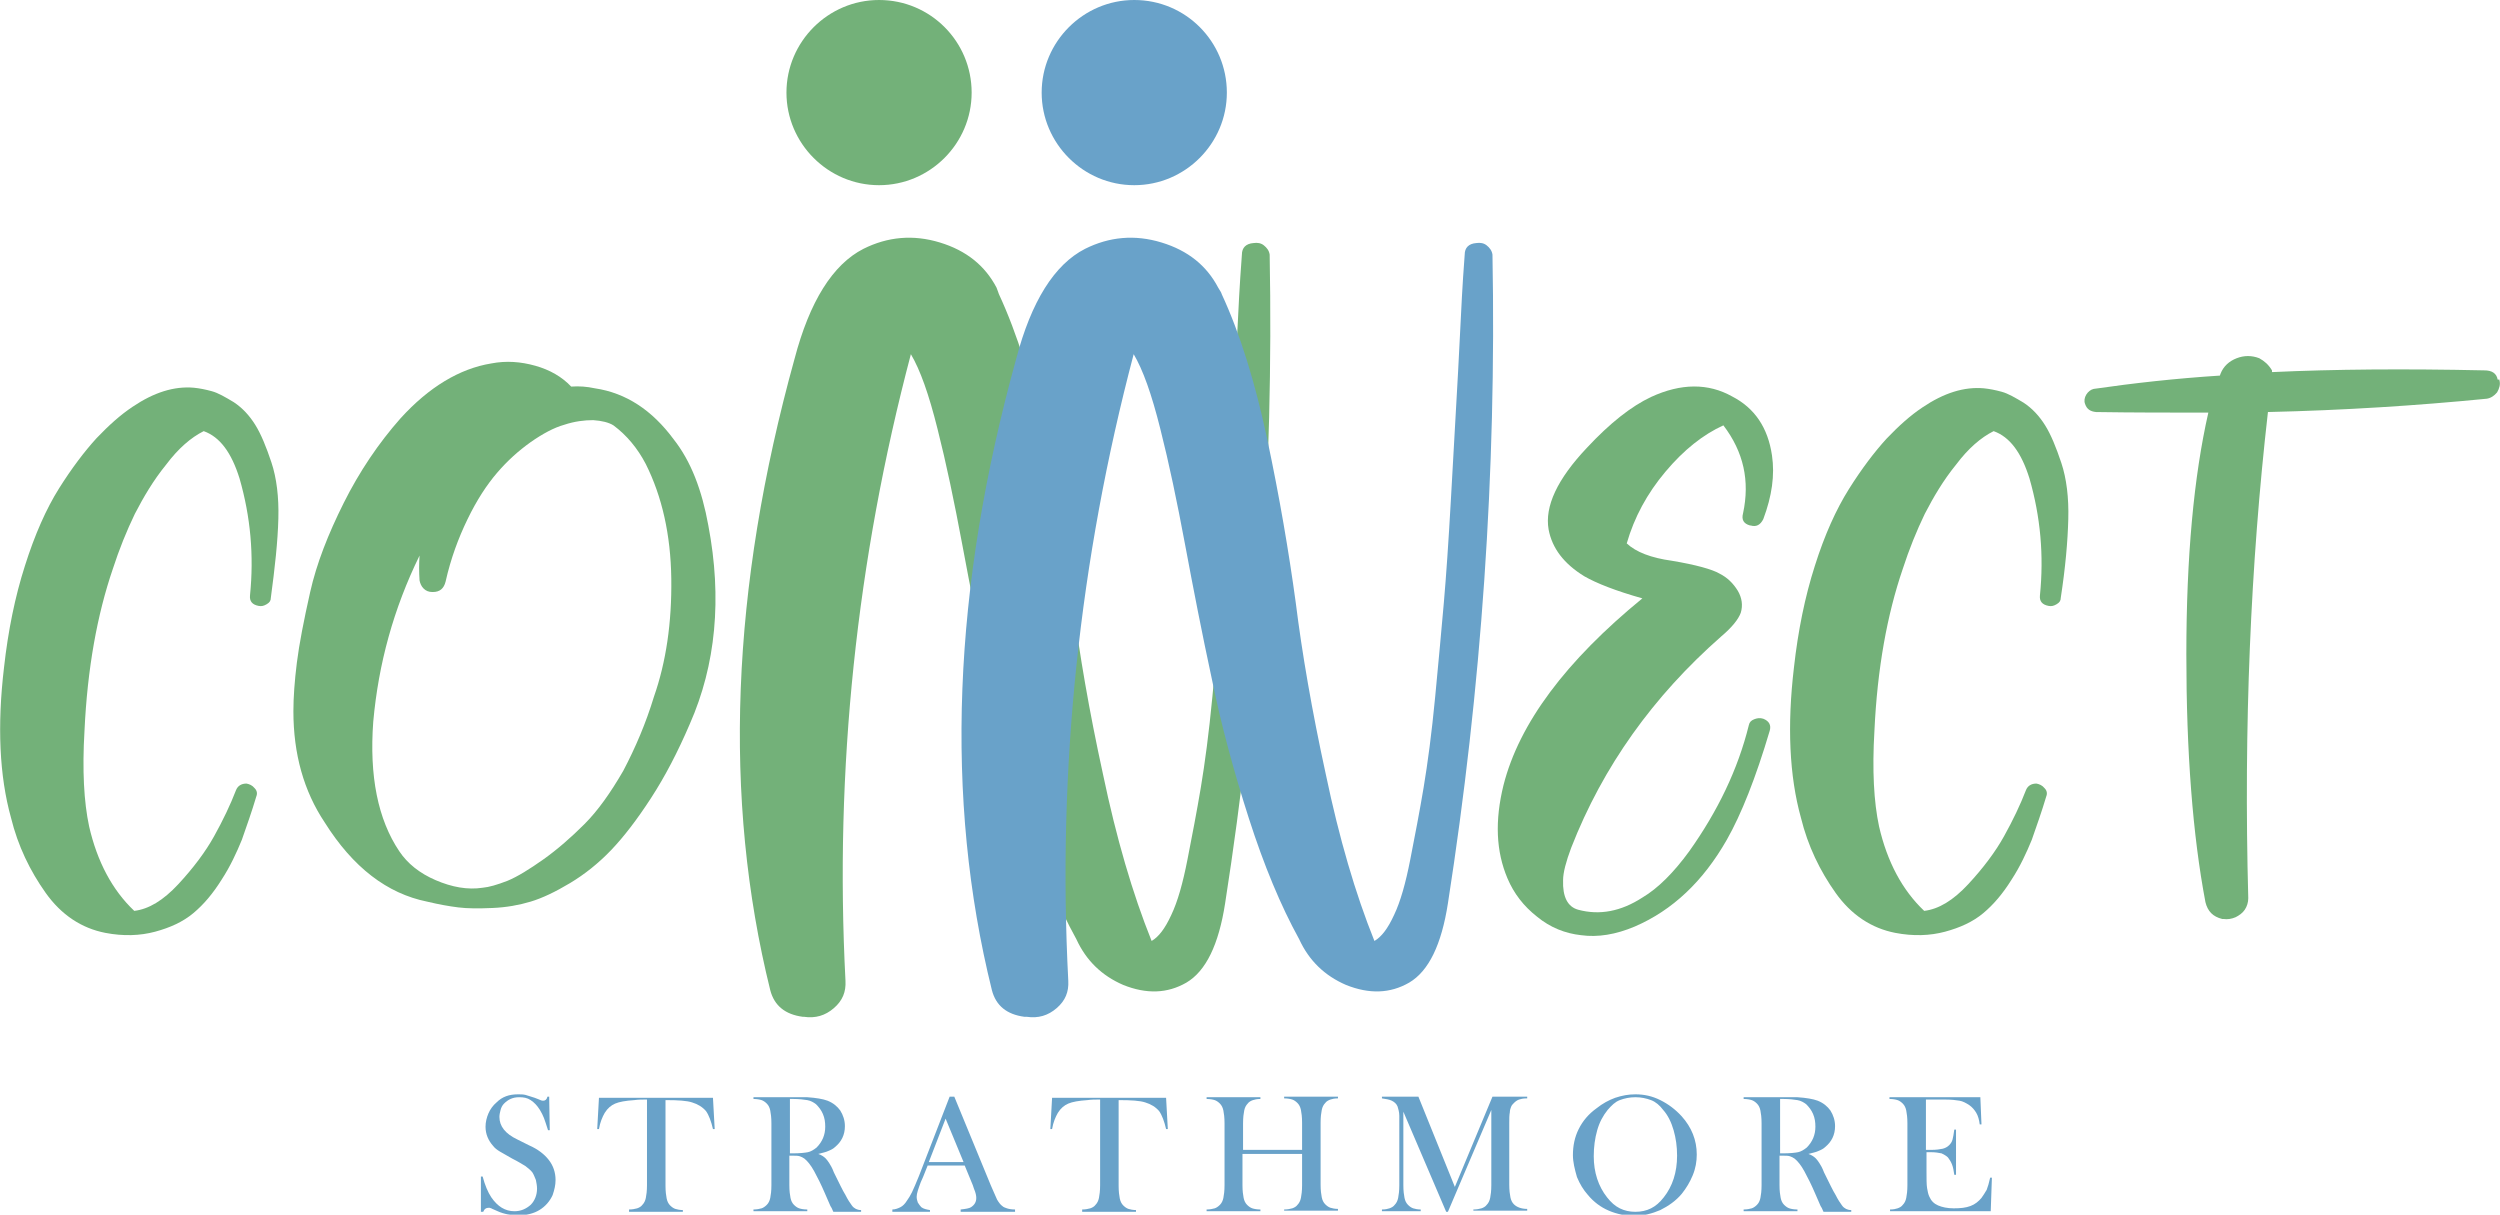 <?xml version="1.0" encoding="utf-8"?>
<!-- Generator: Adobe Illustrator 25.3.1, SVG Export Plug-In . SVG Version: 6.00 Build 0)  -->
<svg version="1.1" id="Layer_1" xmlns="http://www.w3.org/2000/svg" xmlns:xlink="http://www.w3.org/1999/xlink" x="0px" y="0px"
	 viewBox="0 0 432 209.9" style="enable-background:new 0 0 432 209.9;" xml:space="preserve">
<style type="text/css">
	.st0{fill:#73B179;}
	.st1{fill:#69A2C9;}
</style>
<g>
	<g>
		<g>
			<path class="st0" d="M46.8,103.3c0,0.5-0.2,0.8-0.7,1.1c-0.5,0.3-0.9,0.4-1.4,0.3c-1.1-0.2-1.6-0.8-1.5-1.8
				c0.7-6.9,0.1-13.6-1.8-20.2c-1.4-4.5-3.4-7.2-6.2-8.2c-2.2,1.1-4.4,3-6.5,5.8c-2.2,2.7-3.9,5.6-5.4,8.5c-1.4,2.9-2.7,6.1-3.8,9.5
				c-2.7,7.9-4.4,17.2-4.9,28c-0.4,6.8-0.1,12.3,0.8,16.5c1.4,6.1,4,11,7.8,14.6c2.5-0.3,5-1.8,7.6-4.6c2.6-2.8,4.7-5.6,6.2-8.3
				c1.5-2.7,2.8-5.4,3.8-8c0.3-0.7,0.9-1.1,1.8-1.1c0.5,0.1,1,0.3,1.4,0.8c0.4,0.4,0.5,0.9,0.3,1.4c-0.8,2.7-1.7,5.2-2.5,7.5
				c-0.9,2.2-2,4.6-3.5,6.9c-1.5,2.4-3.1,4.3-4.9,5.8c-1.8,1.5-4,2.5-6.6,3.2c-2.6,0.7-5.5,0.8-8.6,0.2c-4.1-0.8-7.6-3.1-10.3-6.9
				c-2.7-3.8-4.8-8.1-6-13c-2-7.2-2.4-15.9-1.2-26c0.7-6.3,1.9-12.2,3.6-17.5C6,92.4,8,87.9,10.2,84.4c2.2-3.5,4.4-6.4,6.5-8.7
				c2.1-2.2,4.1-4,6.2-5.4c3.7-2.5,7.2-3.6,10.6-3.3c1,0.1,2,0.3,3.1,0.6c1.1,0.3,2.3,1,3.8,1.9c1.5,1,2.7,2.3,3.7,3.9
				c1,1.6,1.9,3.8,2.8,6.5c0.9,2.7,1.3,6,1.2,9.7C48,93.6,47.5,98.1,46.8,103.3z"/>
			<path class="st0" d="M122.4,90.8c2.4,12.6,1.3,24.1-3.2,34.3c-2.1,4.9-4.3,9.1-6.7,12.8c-2.4,3.7-4.7,6.7-6.9,9
				c-2.2,2.3-4.6,4.2-7.1,5.7c-2.5,1.5-4.8,2.6-6.8,3.2c-2,0.6-4.2,1-6.6,1.1c-2.4,0.1-4.3,0.1-5.9-0.1c-1.6-0.2-3.3-0.5-5.4-1
				c-6.9-1.4-12.8-5.9-17.7-13.7c-3.6-5.4-5.4-11.8-5.4-19.2c0-2.4,0.2-5.2,0.6-8.4c0.4-3.2,1.2-7.3,2.3-12.2
				c1.1-4.9,3.1-10,5.8-15.4c2.7-5.4,6-10.3,9.8-14.6c4.9-5.4,10.2-8.6,15.7-9.5c2.6-0.5,5.1-0.3,7.6,0.4c2.5,0.7,4.6,1.9,6.2,3.6
				c1.4-0.1,2.7,0,4.1,0.3c5.4,0.8,9.9,3.8,13.6,8.8C119.4,79.7,121.3,84.7,122.4,90.8z M113,120.4c2.1-6,3.1-12.8,3-20.4
				c-0.1-7.6-1.6-14.2-4.4-19.8c-1.4-2.7-3.3-5-5.6-6.7c-0.8-0.5-2-0.8-3.5-0.9c-1.5,0-3.2,0.2-5,0.8c-1.8,0.5-3.8,1.6-5.8,3
				c-2.1,1.5-4,3.2-5.8,5.3c-1.8,2.1-3.5,4.7-5.1,8c-1.6,3.3-2.9,6.8-3.8,10.8c-0.3,1.2-1,1.8-2.2,1.8h-0.1c-0.6,0-1.1-0.2-1.5-0.6
				c-0.4-0.4-0.6-0.9-0.7-1.4c-0.1-1.5-0.1-2.9,0-4.3c-4.5,9.2-7.1,18.7-8,28.7c-0.7,9.4,0.8,16.9,4.5,22.4c1.4,2.1,3.5,3.8,6.3,5
				c2.8,1.2,5.5,1.7,8.1,1.3c1.1-0.1,2.5-0.5,4.3-1.2c1.7-0.7,3.8-2,6.2-3.7c2.4-1.7,4.8-3.8,7.1-6.1c2.3-2.3,4.5-5.4,6.7-9.2
				C109.8,129.2,111.6,125,113,120.4z"/>
			<path class="st0" d="M172.6,50.8c3.2,6.9,5.8,15.3,7.9,25.2c2.1,9.9,3.7,19.3,4.9,28.1c1.1,8.8,2.8,18.7,5.2,29.7
				c2.3,11,5.1,20.6,8.4,28.8c1.2-0.7,2.3-2.1,3.4-4.5c1.1-2.3,2-5.5,2.8-9.6c0.8-4.1,1.6-8.2,2.3-12.4c0.7-4.2,1.4-9.4,2-15.7
				c0.6-6.3,1.1-11.7,1.5-16.3c0.4-4.6,0.8-10.4,1.2-17.5c0.4-7.1,0.7-12.4,0.9-16c0.2-3.6,0.5-8.6,0.8-15
				c0.3-6.4,0.6-10.3,0.7-11.6c0-1.2,0.7-1.9,2-2c0.7-0.1,1.3,0,1.8,0.4c0.5,0.4,0.9,0.9,1,1.6c0.7,37.6-1.9,74.9-7.7,112.1
				c-1.1,7.1-3.3,11.7-6.7,13.7c-3.3,1.9-6.9,2-10.9,0.4c-3.7-1.6-6.4-4.2-8.1-7.9c-3.2-5.8-6.1-12.8-8.7-20.9
				c-2.6-8.1-4.8-16.2-6.4-24.1c-1.7-7.9-3.2-15.6-4.6-23.1c-1.4-7.5-2.8-14.2-4.3-20.1c-1.5-6-3-10.2-4.6-12.9
				c-9.4,35.6-13.2,71.7-11.3,108.3c0.1,1.9-0.5,3.4-2,4.7c-1.5,1.3-3.2,1.8-5.2,1.5h-0.2c-3-0.4-4.9-1.9-5.6-4.6
				c-8.2-33.1-6.8-69.4,4.2-109.1c2.6-9.9,6.6-16.3,11.9-19c4.2-2.1,8.6-2.5,13.2-1.1c4.6,1.4,7.8,4,9.8,7.8
				C172.4,50.3,172.6,50.7,172.6,50.8z"/>
			<path class="st1" d="M211.1,50.8c3.2,6.9,5.8,15.3,7.9,25.2c2.1,9.9,3.7,19.3,4.9,28.1c1.1,8.8,2.8,18.7,5.2,29.7
				c2.3,11,5.1,20.6,8.4,28.8c1.2-0.7,2.3-2.1,3.4-4.5c1.1-2.3,2-5.5,2.8-9.6c0.8-4.1,1.6-8.2,2.3-12.4c0.7-4.2,1.4-9.4,2-15.7
				c0.6-6.3,1.1-11.7,1.5-16.3c0.4-4.6,0.8-10.4,1.2-17.5c0.4-7.1,0.7-12.4,0.9-16c0.2-3.6,0.5-8.6,0.8-15
				c0.3-6.4,0.6-10.3,0.7-11.6c0-1.2,0.7-1.9,2-2c0.7-0.1,1.3,0,1.8,0.4c0.5,0.4,0.9,0.9,1,1.6c0.7,37.6-1.9,74.9-7.7,112.1
				c-1.1,7.1-3.3,11.7-6.7,13.7c-3.3,1.9-6.9,2-10.9,0.4c-3.7-1.6-6.4-4.2-8.1-7.9c-3.2-5.8-6.1-12.8-8.7-20.9
				c-2.6-8.1-4.8-16.2-6.4-24.1c-1.7-7.9-3.2-15.6-4.6-23.1c-1.4-7.5-2.8-14.2-4.3-20.1c-1.5-6-3-10.2-4.6-12.9
				c-9.4,35.6-13.2,71.7-11.3,108.3c0.1,1.9-0.5,3.4-2,4.7c-1.5,1.3-3.2,1.8-5.2,1.5H177c-3-0.4-4.9-1.9-5.6-4.6
				c-8.2-33.1-6.8-69.4,4.2-109.1c2.6-9.9,6.6-16.3,11.9-19c4.2-2.1,8.6-2.5,13.2-1.1c4.6,1.4,7.8,4,9.8,7.8
				C210.9,50.3,211.1,50.7,211.1,50.8z"/>
			<path class="st0" d="M297.8,73.5c-3.5,1.6-6.8,4.2-10,8c-3.2,3.8-5.4,7.9-6.7,12.4c1.6,1.5,4.2,2.5,7.8,3c4.2,0.7,7,1.5,8.2,2.2
				c1.4,0.7,2.4,1.7,3.2,3c0.7,1.2,0.9,2.5,0.5,3.8c-0.4,1.1-1.5,2.5-3.4,4.1c-11.7,10.3-20.4,22.4-25.9,36.5
				c-0.9,2.4-1.4,4.3-1.4,5.6c-0.1,2.9,0.8,4.6,2.6,5.1c3.7,1,7.4,0.3,11.1-2.1c2.7-1.6,5.4-4.3,8.1-8c4.9-6.9,8.4-14.1,10.3-21.8
				c0.1-0.5,0.4-0.8,0.9-1c0.5-0.2,1-0.3,1.6-0.1c1,0.4,1.4,1.1,1.1,2.1c-2.4,8.1-4.9,14.4-7.4,18.8c-4.1,7.2-9.4,12.2-15.9,15
				c-3.3,1.4-6.4,1.9-9.3,1.5c-2.7-0.3-5.3-1.3-7.6-3.2c-2.3-1.8-4-4-5.1-6.6c-2-4.7-2.2-10-0.7-16.1c2.7-10.7,10.8-21.5,24-32.3
				c-4.6-1.3-7.9-2.6-10-3.8c-3.6-2.2-5.6-4.9-6.2-8.1c-0.7-4,1.5-8.7,6.6-14.1c4-4.3,7.7-7.2,11.1-8.8c5.2-2.4,9.9-2.4,14-0.1
				c3.9,2,6.2,5.4,6.9,10.2c0.5,3.4,0,7-1.5,11c-0.5,1-1.2,1.4-2.2,1.1h-0.1c-1.1-0.3-1.5-1-1.2-2.1
				C302.4,83.1,301.3,78.1,297.8,73.5z"/>
			<path class="st0" d="M356.1,103.3c0,0.5-0.2,0.8-0.7,1.1c-0.5,0.3-0.9,0.4-1.4,0.3c-1.1-0.2-1.6-0.8-1.5-1.8
				c0.7-6.9,0.1-13.6-1.8-20.2c-1.4-4.5-3.4-7.2-6.2-8.2c-2.2,1.1-4.4,3-6.5,5.8c-2.2,2.7-3.9,5.6-5.4,8.5c-1.4,2.9-2.7,6.1-3.8,9.5
				c-2.7,7.9-4.4,17.2-4.9,28c-0.4,6.8-0.1,12.3,0.8,16.5c1.4,6.1,4,11,7.8,14.6c2.5-0.3,5-1.8,7.6-4.6c2.6-2.8,4.7-5.6,6.2-8.3
				c1.5-2.7,2.8-5.4,3.8-8c0.3-0.7,0.9-1.1,1.8-1.1c0.5,0.1,1,0.3,1.4,0.8c0.4,0.4,0.5,0.9,0.3,1.4c-0.8,2.7-1.7,5.2-2.5,7.5
				c-0.9,2.2-2,4.6-3.5,6.9c-1.5,2.4-3.1,4.3-4.9,5.8c-1.8,1.5-4,2.5-6.6,3.2c-2.6,0.7-5.5,0.8-8.6,0.2c-4.1-0.8-7.6-3.1-10.3-6.9
				c-2.7-3.8-4.8-8.1-6-13c-2-7.2-2.4-15.9-1.2-26c0.7-6.3,1.9-12.2,3.6-17.5c1.7-5.4,3.7-9.8,5.9-13.3c2.2-3.5,4.4-6.4,6.5-8.7
				c2.1-2.2,4.1-4,6.2-5.4c3.7-2.5,7.2-3.6,10.6-3.3c1,0.1,2,0.3,3.1,0.6c1.1,0.3,2.3,1,3.8,1.9c1.5,1,2.7,2.3,3.7,3.9
				c1,1.6,1.9,3.8,2.8,6.5c0.9,2.7,1.3,6,1.2,9.7C357.3,93.6,356.9,98.1,356.1,103.3z"/>
			<path class="st0" d="M431.9,65.7c0.2,0.7,0,1.4-0.4,2.1c-0.5,0.6-1.1,1-1.8,1.1c-12.2,1.2-24.8,2-37.8,2.3
				c-3,26.3-4.2,54.3-3.4,84c0,0.7-0.2,1.4-0.6,2c-0.4,0.6-1,1-1.6,1.3c-0.7,0.3-1.4,0.4-2.1,0.3H384c-1.6-0.4-2.5-1.3-2.9-2.9
				c-2.2-11.6-3.3-25.9-3.3-42.8c0-16.9,1.3-30.8,3.8-41.8c-6.5,0-13,0-19.4-0.1c-1-0.1-1.6-0.5-1.9-1.4c-0.2-0.5-0.1-1.1,0.2-1.6
				c0.3-0.5,0.8-0.9,1.3-1c6.9-1,14.1-1.8,21.8-2.3l0.1-0.3c0.5-1.3,1.5-2.2,2.8-2.7c1.3-0.5,2.6-0.5,3.9,0c0.9,0.5,1.6,1.1,2.2,2.1
				V64c0,0.1,0,0.2,0,0.3c10.7-0.5,22.9-0.6,36.7-0.3c1.3,0,2.1,0.5,2.3,1.6H431.9z"/>
		</g>
		<path class="st0" d="M167.9,16c0,8.8-7.2,16-16,16c-8.8,0-16-7.2-16-16c0-8.8,7.2-16,16-16C160.8,0,167.9,7.2,167.9,16z"/>
		<path class="st1" d="M212,16c0,8.8-7.2,16-16,16c-8.8,0-16-7.2-16-16c0-8.8,7.2-16,16-16C204.9,0,212,7.2,212,16z"/>
	</g>
	<g>
		<path class="st1" d="M83.1,209.3l0-6l0.3,0c0.4,1.5,0.9,2.7,1.5,3.6c1.1,1.6,2.4,2.4,4,2.4c1.1,0,2-0.4,2.8-1.1
			c0.7-0.7,1.1-1.7,1.1-2.8c0-0.5-0.1-1-0.2-1.5c-0.2-0.5-0.4-1-0.6-1.3c-0.3-0.4-0.7-0.7-1.2-1.1c-0.5-0.3-1.3-0.8-2.3-1.3
			c-0.9-0.5-1.6-0.9-2.1-1.2c-0.5-0.3-0.9-0.6-1.2-1c-0.8-0.9-1.3-2-1.3-3.3c0-0.8,0.2-1.6,0.5-2.3c0.3-0.7,0.8-1.4,1.4-1.9
			c1-1,2.2-1.4,3.7-1.4c0.5,0,0.9,0,1.3,0.1c0.4,0.1,0.9,0.3,1.6,0.5c0.5,0.2,0.8,0.3,1,0.4c0.2,0.1,0.3,0.1,0.5,0.1
			c0.3,0,0.6-0.2,0.7-0.7h0.3l0.1,5.8h-0.3c-0.3-0.9-0.5-1.6-0.7-2.1s-0.4-0.9-0.7-1.4c-0.5-0.8-1-1.3-1.6-1.7
			c-0.6-0.4-1.2-0.5-2-0.5c-1.1,0-1.9,0.4-2.6,1.1c-0.3,0.3-0.5,0.7-0.6,1.1c-0.1,0.4-0.2,0.8-0.2,1.2c0,1.6,1,2.9,3.1,3.9l2,1
			c1.6,0.7,2.7,1.6,3.4,2.5c0.8,1,1.2,2.2,1.2,3.5c0,0.9-0.2,1.7-0.5,2.6c-0.5,1.1-1.3,2-2.3,2.6c-1,0.6-2.2,0.9-3.6,0.9
			c-1.3,0-2.5-0.2-3.6-0.7c-0.6-0.3-1-0.4-1.1-0.5c-0.1,0-0.2-0.1-0.4-0.1c-0.5,0-0.8,0.2-1,0.7H83.1z"/>
		<path class="st1" d="M111.6,190c-0.6,0-1.3,0-2,0.1c-1.5,0.1-2.6,0.3-3.3,0.6c-0.7,0.3-1.3,0.8-1.8,1.6c-0.4,0.7-0.8,1.6-1,2.8
			l-0.3,0l0.3-5.4h19.7l0.3,5.4l-0.3,0c-0.3-1.3-0.7-2.4-1.2-3.1c-0.6-0.7-1.4-1.2-2.4-1.5c-0.9-0.3-2.4-0.4-4.6-0.4v14.8
			c0,1,0.1,1.7,0.2,2.2c0.1,0.5,0.3,0.9,0.6,1.2c0.3,0.3,0.6,0.5,0.9,0.6c0.3,0.1,0.8,0.2,1.3,0.2v0.3h-9.3V209c0.6,0,1-0.1,1.4-0.2
			c0.3-0.1,0.7-0.3,0.9-0.6c0.3-0.3,0.5-0.7,0.6-1.2c0.1-0.5,0.2-1.2,0.2-2.2V190z"/>
		<path class="st1" d="M136.4,199.6v5.2c0,1,0.1,1.7,0.2,2.2c0.1,0.5,0.3,0.9,0.6,1.2c0.3,0.3,0.6,0.5,0.9,0.6
			c0.3,0.1,0.8,0.2,1.4,0.2v0.3h-9.3V209c0.6,0,1-0.1,1.4-0.2c0.3-0.1,0.6-0.3,0.9-0.6c0.3-0.3,0.5-0.7,0.6-1.2
			c0.1-0.5,0.2-1.2,0.2-2.2v-10.7c0-1-0.1-1.7-0.2-2.2c-0.1-0.5-0.3-0.9-0.6-1.2c-0.3-0.3-0.6-0.5-0.9-0.6c-0.3-0.1-0.8-0.2-1.4-0.2
			v-0.3h7c1.2,0,1.9,0,2.3,0c1.5,0.1,2.7,0.3,3.5,0.6c1,0.4,1.7,1,2.2,1.7c0.5,0.8,0.8,1.7,0.8,2.7c0,1.5-0.6,2.7-1.7,3.6
			c-0.3,0.3-0.7,0.5-1.2,0.7c-0.4,0.2-1,0.3-1.7,0.5c0.6,0.2,1,0.5,1.3,0.8c0.2,0.2,0.4,0.5,0.6,0.8c0.2,0.3,0.5,0.8,0.8,1.6
			c0.9,1.8,1.5,3.1,2,3.9c0.4,0.8,0.8,1.4,1.1,1.8c0.2,0.3,0.5,0.5,0.7,0.6c0.2,0.1,0.5,0.2,0.9,0.2v0.3h-4.8
			c-0.2-0.5-0.4-0.9-0.5-1l-1-2.3c-0.6-1.4-1.2-2.6-1.8-3.7c-0.6-1.1-1.2-1.8-1.7-2.2c-0.3-0.2-0.5-0.3-0.8-0.4
			c-0.3-0.1-0.7-0.1-1.1-0.1H136.4z M136.4,199.3h0.6c1.2,0,2.1-0.1,2.6-0.2c0.5-0.1,1-0.4,1.5-0.8c1-1,1.5-2.2,1.5-3.6
			c0-0.8-0.1-1.5-0.4-2.2c-0.3-0.7-0.7-1.2-1.2-1.7c-0.4-0.3-0.9-0.6-1.5-0.7c-0.6-0.1-1.4-0.2-2.4-0.2h-0.6V199.3z"/>
		<path class="st1" d="M175.6,209.4h-9.6V209c0.9-0.1,1.5-0.2,1.8-0.4c0.6-0.4,0.9-0.9,0.9-1.6c0-0.4-0.1-0.9-0.4-1.6l-0.2-0.6
			l-1.4-3.4h-6.4l-0.8,2l-0.4,0.9c-0.4,1.1-0.7,1.9-0.7,2.5c0,0.4,0.1,0.7,0.2,1c0.2,0.3,0.4,0.6,0.6,0.8c0.4,0.3,0.9,0.4,1.5,0.5
			v0.3h-6.5V209c0.5,0,1-0.2,1.4-0.4c0.4-0.2,0.8-0.6,1.1-1.1c0.3-0.4,0.6-0.9,0.9-1.5c0.3-0.6,0.7-1.6,1.2-2.8l5.3-13.7h0.8
			l6.3,15.3c0.5,1.2,0.9,2,1.1,2.5c0.3,0.5,0.6,0.9,0.9,1.1c0.2,0.2,0.5,0.3,0.8,0.4c0.3,0.1,0.8,0.2,1.4,0.2V209.4z M166.5,200.8
			l-3.1-7.5l-2.9,7.5H166.5z"/>
		<path class="st1" d="M189.9,190c-0.6,0-1.3,0-2,0.1c-1.5,0.1-2.6,0.3-3.3,0.6c-0.7,0.3-1.3,0.8-1.8,1.6c-0.4,0.7-0.8,1.6-1,2.8
			l-0.3,0l0.3-5.4h19.7l0.3,5.4l-0.3,0c-0.3-1.3-0.7-2.4-1.2-3.1c-0.6-0.7-1.4-1.2-2.4-1.5c-0.9-0.3-2.4-0.4-4.6-0.4v14.8
			c0,1,0.1,1.7,0.2,2.2c0.1,0.5,0.3,0.9,0.6,1.2c0.3,0.3,0.6,0.5,0.9,0.6c0.3,0.1,0.8,0.2,1.3,0.2v0.3h-9.3V209c0.6,0,1-0.1,1.4-0.2
			c0.3-0.1,0.7-0.3,0.9-0.6c0.3-0.3,0.5-0.7,0.6-1.2c0.1-0.5,0.2-1.2,0.2-2.2V190z"/>
		<path class="st1" d="M214.7,198.7H225v-4.7c0-1-0.1-1.7-0.2-2.2c-0.1-0.5-0.3-0.9-0.6-1.2c-0.3-0.3-0.6-0.5-0.9-0.6
			c-0.3-0.1-0.8-0.2-1.4-0.2v-0.3h9.3v0.3c-0.6,0-1,0.1-1.3,0.2c-0.3,0.1-0.7,0.3-0.9,0.6c-0.3,0.3-0.5,0.7-0.6,1.2
			c-0.1,0.5-0.2,1.2-0.2,2.2v10.7c0,1,0.1,1.7,0.2,2.2c0.1,0.5,0.3,0.9,0.6,1.2c0.3,0.3,0.6,0.5,0.9,0.6c0.3,0.1,0.8,0.2,1.3,0.2
			v0.3h-9.3V209c0.6,0,1-0.1,1.4-0.2c0.3-0.1,0.7-0.3,0.9-0.6c0.3-0.3,0.5-0.7,0.6-1.2c0.1-0.5,0.2-1.2,0.2-2.2v-5.4h-10.3v5.4
			c0,1,0.1,1.7,0.2,2.2c0.1,0.5,0.3,0.9,0.6,1.2c0.3,0.3,0.6,0.5,0.9,0.6c0.3,0.1,0.8,0.2,1.4,0.2v0.3h-9.3V209c0.6,0,1-0.1,1.4-0.2
			c0.3-0.1,0.6-0.3,0.9-0.6c0.3-0.3,0.5-0.7,0.6-1.2c0.1-0.5,0.2-1.2,0.2-2.2v-10.7c0-1-0.1-1.7-0.2-2.2c-0.1-0.5-0.3-0.9-0.6-1.2
			c-0.3-0.3-0.6-0.5-0.9-0.6c-0.3-0.1-0.8-0.2-1.4-0.2v-0.3h9.3v0.3c-0.6,0-1,0.1-1.3,0.2c-0.3,0.1-0.7,0.3-0.9,0.6
			c-0.3,0.3-0.5,0.7-0.6,1.2c-0.1,0.5-0.2,1.2-0.2,2.2V198.7z"/>
		<path class="st1" d="M263.8,189.8c-0.6,0-1,0.1-1.3,0.2c-0.3,0.1-0.6,0.3-0.9,0.6c-0.2,0.2-0.4,0.4-0.5,0.7
			c-0.1,0.2-0.2,0.6-0.2,0.9c-0.1,0.5-0.1,1.1-0.1,1.8v10.7c0,1,0.1,1.7,0.2,2.2c0.1,0.5,0.3,0.9,0.6,1.2c0.5,0.5,1.3,0.8,2.3,0.8
			v0.3h-9.3V209c0.6,0,1-0.1,1.4-0.2c0.3-0.1,0.7-0.3,0.9-0.6c0.3-0.3,0.5-0.7,0.6-1.2c0.1-0.5,0.2-1.2,0.2-2.2v-13l-7.5,17.6h-0.3
			l-7.4-17.3v12.7c0,1,0.1,1.7,0.2,2.2c0.1,0.5,0.3,0.9,0.6,1.2c0.3,0.3,0.6,0.5,0.9,0.6c0.3,0.1,0.8,0.2,1.3,0.2v0.3h-6.7V209
			c0.6,0,1-0.1,1.3-0.2c0.3-0.1,0.7-0.3,0.9-0.6c0.3-0.3,0.5-0.7,0.6-1.2c0.1-0.5,0.2-1.2,0.2-2.2v-10.7c0-0.4,0-0.9,0-1.3
			c0-0.7-0.2-1.2-0.3-1.6c-0.2-0.5-0.6-0.8-1-1c-0.4-0.2-1-0.3-1.7-0.4v-0.3h6.3l6.3,15.6l6.5-15.6h6V189.8z"/>
		<path class="st1" d="M271.8,199.6c0-1.6,0.3-3.1,1-4.5c0.7-1.4,1.7-2.6,3.1-3.6c1-0.8,2.1-1.4,3.2-1.8c1.2-0.4,2.3-0.6,3.5-0.6
			c1.5,0,2.9,0.3,4.3,1c1.4,0.7,2.6,1.6,3.7,2.8c1.7,1.9,2.6,4.1,2.6,6.6c0,1.2-0.2,2.4-0.7,3.6s-1.1,2.2-1.9,3.2
			c-1,1.2-2.3,2.1-3.7,2.8c-1.4,0.6-2.9,1-4.5,1c-1.5,0-3-0.3-4.4-0.9c-1.4-0.6-2.6-1.5-3.6-2.7c-0.8-0.9-1.4-1.9-1.9-3.1
			C272.1,202,271.8,200.8,271.8,199.6z M275.4,199.8c0,2.8,0.8,5.2,2.3,7.1c0.7,0.9,1.4,1.5,2.2,1.9c0.8,0.4,1.7,0.6,2.7,0.6
			c1,0,1.9-0.2,2.7-0.6c0.8-0.4,1.5-1,2.2-1.9c1.5-1.9,2.3-4.3,2.3-7.2c0-1.6-0.2-3-0.6-4.4c-0.4-1.4-1-2.6-1.8-3.5
			c-0.6-0.8-1.3-1.4-2.1-1.7s-1.7-0.5-2.7-0.5c-1,0-1.9,0.2-2.7,0.5s-1.4,0.9-2.1,1.7c-0.8,1-1.4,2.1-1.8,3.5
			C275.6,196.7,275.4,198.2,275.4,199.8z"/>
		<path class="st1" d="M307.5,199.6v5.2c0,1,0.1,1.7,0.2,2.2c0.1,0.5,0.3,0.9,0.6,1.2c0.3,0.3,0.6,0.5,0.9,0.6
			c0.3,0.1,0.8,0.2,1.4,0.2v0.3h-9.3V209c0.6,0,1-0.1,1.4-0.2c0.3-0.1,0.6-0.3,0.9-0.6c0.3-0.3,0.5-0.7,0.6-1.2
			c0.1-0.5,0.2-1.2,0.2-2.2v-10.7c0-1-0.1-1.7-0.2-2.2c-0.1-0.5-0.3-0.9-0.6-1.2c-0.3-0.3-0.6-0.5-0.9-0.6c-0.3-0.1-0.8-0.2-1.4-0.2
			v-0.3h7c1.2,0,1.9,0,2.3,0c1.5,0.1,2.7,0.3,3.5,0.6c1,0.4,1.7,1,2.2,1.7c0.5,0.8,0.8,1.7,0.8,2.7c0,1.5-0.6,2.7-1.7,3.6
			c-0.3,0.3-0.7,0.5-1.2,0.7c-0.4,0.2-1,0.3-1.7,0.5c0.6,0.2,1,0.5,1.3,0.8c0.2,0.2,0.4,0.5,0.6,0.8c0.2,0.3,0.5,0.8,0.8,1.6
			c0.9,1.8,1.5,3.1,2,3.9c0.4,0.8,0.8,1.4,1.1,1.8c0.2,0.3,0.5,0.5,0.7,0.6c0.2,0.1,0.5,0.2,0.9,0.2v0.3h-4.8
			c-0.2-0.5-0.4-0.9-0.5-1l-1-2.3c-0.6-1.4-1.2-2.6-1.8-3.7c-0.6-1.1-1.2-1.8-1.7-2.2c-0.3-0.2-0.5-0.3-0.8-0.4s-0.7-0.1-1.1-0.1
			H307.5z M307.5,199.3h0.6c1.2,0,2.1-0.1,2.6-0.2c0.5-0.1,1-0.4,1.5-0.8c1-1,1.5-2.2,1.5-3.6c0-0.8-0.1-1.5-0.4-2.2
			c-0.3-0.7-0.7-1.2-1.2-1.7c-0.4-0.3-0.9-0.6-1.5-0.7c-0.6-0.1-1.4-0.2-2.4-0.2h-0.6V199.3z"/>
		<path class="st1" d="M342.2,189.5l0.2,4.8l-0.3,0c-0.1-0.8-0.3-1.5-0.6-2c-0.3-0.5-0.7-1-1.3-1.4c-0.5-0.3-1-0.6-1.6-0.7
			c-0.6-0.1-1.4-0.2-2.5-0.2h-3.3v8.7h0.9c0.9,0,1.5-0.1,2-0.2c0.4-0.1,0.8-0.3,1.1-0.6c0.3-0.3,0.5-0.6,0.6-1
			c0.1-0.4,0.2-0.9,0.3-1.7l0.3,0L338,203h-0.3c-0.1-0.7-0.2-1.3-0.4-1.8s-0.4-0.8-0.7-1.2c-0.3-0.3-0.7-0.5-1.1-0.7
			c-0.5-0.1-1.1-0.2-1.8-0.2h-0.8v3.3c0,1.3,0,2.3,0.1,2.9c0.1,0.6,0.2,1.1,0.4,1.5c0.3,0.7,0.8,1.2,1.5,1.5
			c0.7,0.3,1.6,0.5,2.7,0.5c1.2,0,2.1-0.1,2.9-0.4c0.8-0.3,1.4-0.8,1.9-1.4c0.3-0.4,0.6-0.9,0.9-1.4c0.2-0.5,0.4-1.2,0.6-2.1l0.3,0
			l-0.2,5.8h-17.4V209c0.6,0,1-0.1,1.3-0.2c0.3-0.1,0.7-0.3,0.9-0.6c0.3-0.3,0.5-0.7,0.6-1.2c0.1-0.5,0.2-1.2,0.2-2.2v-10.7
			c0-1-0.1-1.7-0.2-2.2c-0.1-0.5-0.3-0.9-0.6-1.2c-0.3-0.3-0.6-0.5-0.9-0.6c-0.3-0.1-0.8-0.2-1.4-0.2v-0.3H342.2z"/>
	</g>
</g>
</svg>
